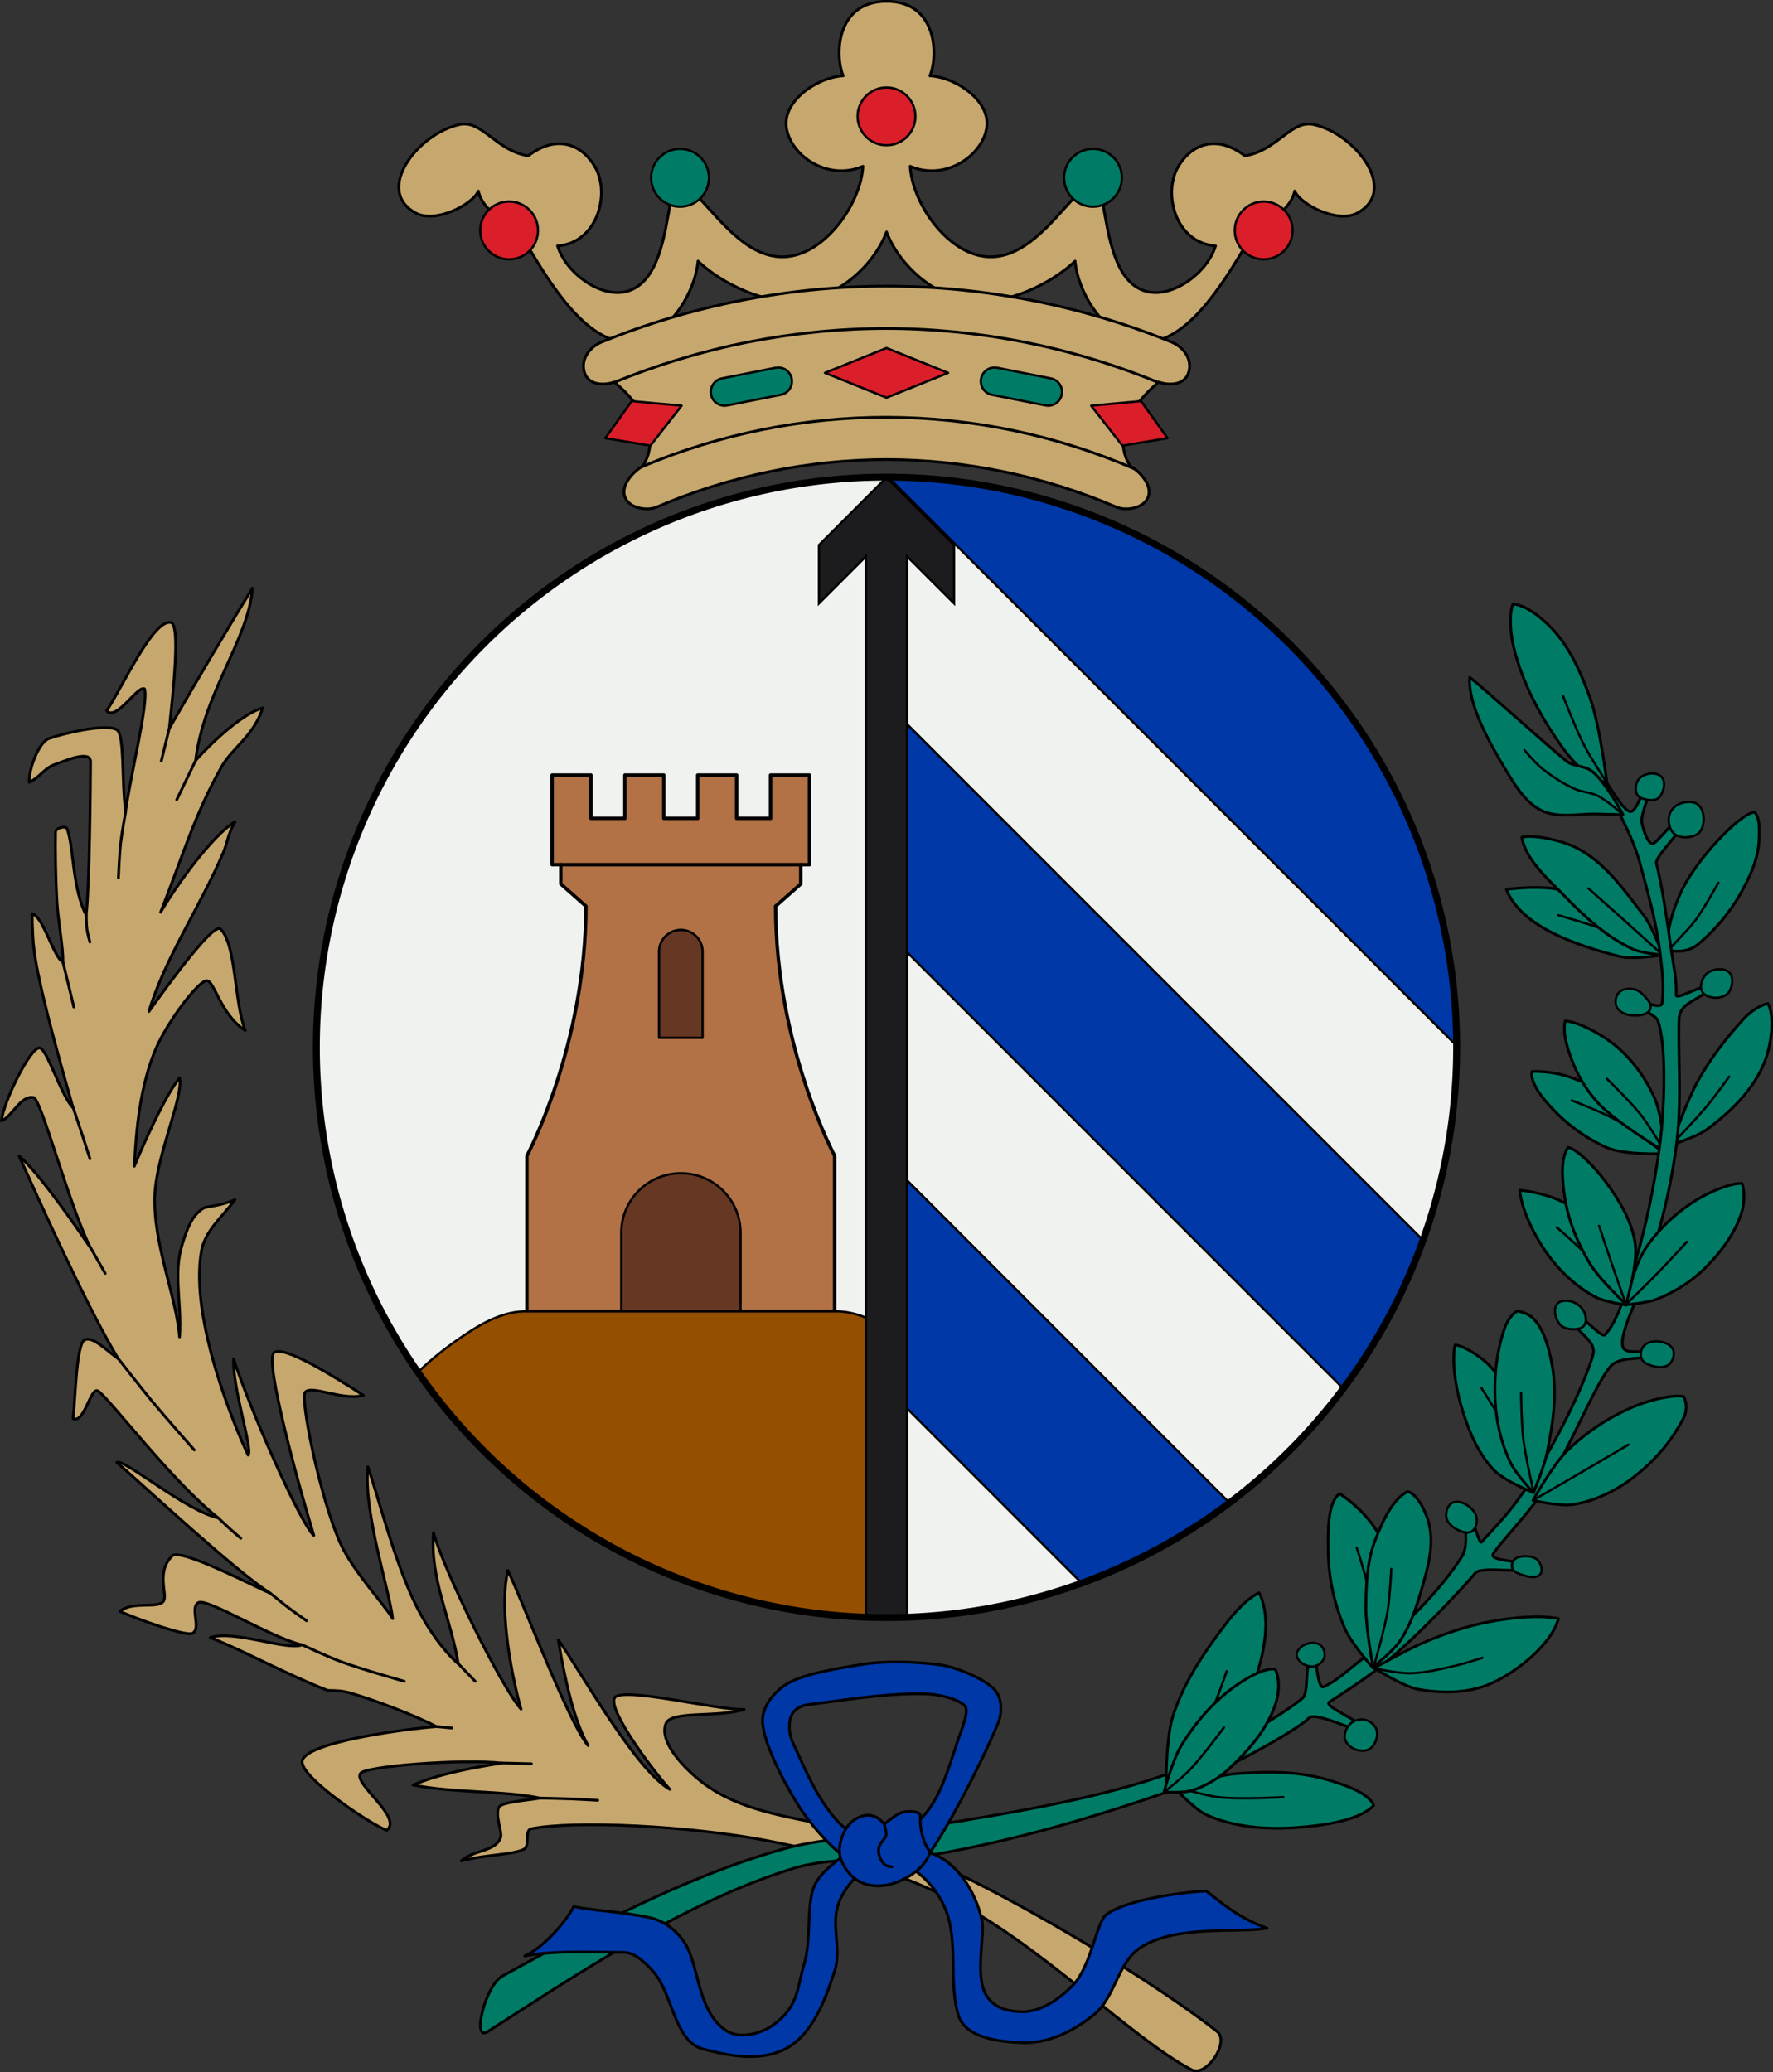 <?xml version="1.0" encoding="UTF-8"?>
<!-- Created with Inkscape (http://www.inkscape.org/) -->
<svg width="772.8" height="903.02" version="1.0" xmlns="http://www.w3.org/2000/svg" xmlns:cc="http://creativecommons.org/ns#" xmlns:dc="http://purl.org/dc/elements/1.1/" xmlns:rdf="http://www.w3.org/1999/02/22-rdf-syntax-ns#" xmlns:xlink="http://www.w3.org/1999/xlink">
 <rect width="100%" height="100%" fill="#333333" stroke="none"/>
 <g transform="translate(-1104.3 -217.52)">
  <g transform="translate(-1117.5)">
   <path d="m2741.2 1119.5c6.429 3.355 16.78-12.14 11.112-16.663-23.571-18.812-91.603-62.144-144.91-83.009-26.688-10.446-58.888-8.572-81.017-26.784-7.266-5.98-17.239-16.589-14.392-24.286 2.218-5.996 22.464-2.57 34.181-6.296-11.935 0.463-53.915-10.386-56.565-4.915-2.658 5.488 16.699 31.501 24.17 39.752-15.012-8.457-39.302-52.142-48.657-65.194 3.188 19.442 7.372 36.222 13.039 46.113-8.39-9.557-28.305-62.269-34.982-76.325-4.276 18.281 2.503 49.229 5.724 60.424-8.459-9.332-33.911-60.94-38.162-76.961-1.556 20.484 7.689 37.671 10.813 57.244-6.401-5.548-14.642-16.549-20.748-30.457-8.566-19.51-14.467-43.51-18.686-55.408-1.969 19.88 9.586 54.284 10.813 66.148-3.529-6.11-17.464-20.815-22.897-33.074-9.086-20.499-17.389-62.781-15.265-65.512 2.746-3.532 16.075 3.787 25.442 1.272-12.278-7.863-35.39-22.442-39.116-18.445-3.773 4.047 10.394 56.291 17.491 79.505-5.986-5.175-28.639-56.992-34.982-76.961-0.529 12.931 8.498 39.34 6.36 41.979-5.108-10.542-25.754-59.081-20.353-89.045 1.575-8.738 9.032-14.757 14.629-22.261-7.292 3.084-12.23 2.675-13.993 3.816-5.091 3.294-7.051 9.491-8.905 15.265-4.212 13.123-0.272 25.096-1.272 40.706-1.387-17.43-11.649-40.834-10.813-61.696 0.711-17.727 12.611-42.911 10.813-51.201-5.22 6.453-12.979 22.409-19.717 38.48 0.779-16.198 2.582-35.5 9.541-51.519 4.832-11.123 17.459-28.113 21.625-29.258 3.665-1.007 6.035 14.524 17.173 21.625-4.846-12.182-3.875-37.556-10.813-44.205-3.006-2.881-22.38 23.628-31.166 35.936 6.817-22.981 22.484-45.836 32.438-69.328 1.859-4.387 1.881-7.774 5.088-13.357-9.948 6.081-25.176 27.234-32.438 39.434 8.906-22.322 14.765-42.632 26.714-63.604 4.576-8.032 13.932-13.263 17.809-25.442-8.548 2.485-21.036 13.803-29.258 22.897 3.485-29.413 23.023-52.68 24.806-75.053-8.819 14.038-25.556 42.356-36.254 61.06 1.435-14.114 5.013-45.274 0.636-46.113-7.758-1.486-21.027 28.15-27.986 38.48 4.284 4.706 13.513-11.229 16.537-9.541 1.829 6.049-6.153 37.63-8.268 53.427-1.761-13-0.349-33.526-3.816-35.618-4.714-2.845-23.156 1.555-29.576 3.816-4.366 1.538-8.888 13.294-8.587 19.081 4.217-1.875 6.664-6.131 10.813-7.633 5-1.81 15.933-6.589 15.901-1.272-0.073 12.159-0.408 52.924-1.908 66.784-6.074-11.517-5.329-29.192-8.268-37.526-0.582-1.649-5.057-0.476-5.088 1.272-0.138 7.77 0.035 20.369 0.636 30.53 0.515 8.719 2.85 20.687 2.544 26.078-4.024-1.749-8.338-19.437-13.357-20.989-0.015 4.847 0.228 12.793 1.272 19.081 3.345 20.141 13.067 53.001 16.537 65.512-5.384-5.473-11.317-25.895-14.629-26.078-4.148-0.229-16.052 24.325-16.537 31.802 5.007-2.28 8.33-11.269 13.993-10.177 3.294 0.635 15.591 47.404 24.806 65.512-5.215-7.618-22.218-32.493-31.166-40.07 8.105 18.007 29.284 65.275 43.251 88.409-5.667-4.109-11.066-9.827-14.629-8.268-3.704 1.62-4.118 26.57-5.088 34.346 4.894 2.295 7.601-13.82 10.813-12.085 4.376 2.364 32.236 39.516 52.473 55.335-14.267-3.107-41.102-26.003-44.205-24.169 12.092 10.394 51.408 47.181 66.784 56.925-6.052-2.412-38.926-19.762-42.615-16.219-7.252 6.966-1.918 16.913-3.816 19.717-2.41 3.56-13.096-0.248-19.081 4.452 7.853 3.493 29.182 11.172 31.802 9.541 3.848-2.396-1.451-11.216 2.544-13.357 3.795-2.034 32.384 15.665 45.159 18.445-7.234 2.541-29.428-6.619-40.07-3.18 13.189 4.978 33.536 16.19 50.883 22.897 1.093 0.422 4.993-0.21 9.722 1.123 10.881 3.066 29.739 10.341 37.981 14.778-12.553 0.877-58.125 6.812-58.516 15.265-0.335 7.254 30.578 27.835 36.89 29.894 7.142-5.651-14.797-20.232-11.449-24.805 2.263-3.091 43.534-6.374 61.696-4.452-13.506 2.025-27.632 4.841-38.798 9.541 17.816 3.553 40.66 2.473 55.335 5.724-6.033 0.974-16.497 1.753-17.809 3.816-2.057 3.234 1.478 11.023 0.636 13.357-2.258 6.259-11.563 5.22-17.173 10.177 10.258-2.768 22.518-2.571 27.35-5.088 2.795-1.456 0.09-8.285 3.18-8.905 18.558-3.723 68.836-1.341 102.4 5.088 27.722 5.31 54.899 12.717 80.141 25.35 39.043 19.539 78.975 60.852 105.3 74.591z" style="fill:#c6a76e;stroke-linecap:round;stroke-linejoin:round;stroke-width:1.2;stroke:#000"/>
   <path d="m2295.6 534.87-3.498 14.311" style="fill:none;stroke-linecap:round;stroke-linejoin:round;stroke-width:1.2;stroke:#000"/>
   <path d="m2307.1 548.86-8.268 17.173" style="fill:none;stroke-linecap:round;stroke-linejoin:round;stroke-width:1.2;stroke:#000"/>
   <path d="m2276.6 571.12s-1.704 9.299-2.226 13.993c-0.552 4.962-0.954 14.947-0.954 14.947" style="fill:none;stroke-linecap:round;stroke-linejoin:round;stroke-width:1.2;stroke:#000"/>
   <path d="m2259.4 616.28s0.021 4.258 0.318 6.36c0.259 1.833 1.272 5.406 1.272 5.406" style="fill:none;stroke-linecap:round;stroke-linejoin:round;stroke-width:1.2;stroke:#000"/>
   <path d="m2249.2 636.64s1.914 7.843 2.862 11.767c0.64 2.649 1.908 7.95 1.908 7.95" style="fill:none;stroke-linecap:round;stroke-linejoin:round;stroke-width:1.2;stroke:#000"/>
   <path d="m2253.7 700.24s2.776 8.262 4.134 12.403c1.076 3.281 3.18 9.859 3.18 9.859" style="fill:none;stroke-linecap:round;stroke-linejoin:round;stroke-width:1.2;stroke:#000"/>
   <path d="m2261.3 761.3s2.544 4.452 3.816 6.678c0.848 1.484 2.544 4.452 2.544 4.452" style="fill:none;stroke-linecap:round;stroke-linejoin:round;stroke-width:1.2;stroke:#000"/>
   <path d="m2273.4 809.64s9.622 12.403 14.629 18.445c5.994 7.233 18.445 21.307 18.445 21.307" style="fill:none;stroke-linecap:round;stroke-linejoin:round;stroke-width:1.2;stroke:#000"/>
   <path d="m2316.9 878.97s3.361 3.214 5.088 4.77c1.563 1.409 4.77 4.134 4.77 4.134" style="fill:none;stroke-linecap:round;stroke-linejoin:round;stroke-width:1.2;stroke:#000"/>
   <path d="m2339.5 911.72s5.247 4.308 7.95 6.36c2.601 1.975 7.95 5.724 7.95 5.724" style="fill:none;stroke-linecap:round;stroke-linejoin:round;stroke-width:1.2;stroke:#000"/>
   <path d="m2353.5 934.3s11.113 5.185 16.855 7.314c9.054 3.358 27.668 8.586 27.668 8.586" style="fill:none;stroke-linecap:round;stroke-linejoin:round;stroke-width:1.2;stroke:#000"/>
   <path d="m2412 969.92 6.678 0.636" style="fill:none;stroke-linecap:round;stroke-linejoin:round;stroke-width:1.2;stroke:#000"/>
   <path d="m2421.6 942.57 7.314 7.633" style="fill:none;stroke-linecap:round;stroke-linejoin:round;stroke-width:1.2;stroke:#000"/>
   <path d="m2440.7 985.82 12.721 0.318" style="fill:none;stroke-linecap:round;stroke-linejoin:round;stroke-width:1.2;stroke:#000"/>
   <path d="m2457.2 1001.1s8.694 0.151 13.039 0.318c4.031 0.155 12.085 0.636 12.085 0.636" style="fill:none;stroke-linecap:round;stroke-linejoin:round;stroke-width:1.2;stroke:#000"/>
   <path d="m2947.4 720.24s-17.645 0.801-25.411-2.699c-10.81-4.87-20.773-12.654-28.334-22.487-2.241-2.914-4.871-7.558-4.048-10.569 3.731-0.251 10.894 0.473 15.966 2.249 12.655 4.431 25.29 10.843 34.63 20.464 3.459 3.562 7.196 13.043 7.196 13.043z" style="fill:#007c66;stroke-linecap:round;stroke-linejoin:round;stroke-width:1.2;stroke:#000"/>
   <path d="m2906.9 697.08s13.373 5.055 20.239 8.995c6.673 3.83 20.239 14.167 20.239 14.167" style="fill:none;stroke-linecap:round;stroke-linejoin:round;stroke:#000"/>
   <path d="m2947.4 719.34s-21.095-12.451-29.234-21.363c-5.011-5.487-8.909-12.139-11.468-19.114-1.91-5.206-3.783-11.093-2.699-16.416 5.532 0.247 15.92 5.696 22.262 11.019 7.269 6.101 13.091 14.23 16.866 22.937 3.094 7.136 4.273 22.937 4.273 22.937z" style="fill:#007c66;stroke-linecap:round;stroke-linejoin:round;stroke-width:1.2;stroke:#000"/>
   <path d="m2922.2 687.64s10.389 10.068 14.842 15.741c3.915 4.988 10.344 15.966 10.344 15.966" style="fill:none;stroke-linecap:round;stroke-linejoin:round;stroke:#000"/>
   <path d="m2950.3 716.42s10.977-3.4 15.516-6.746c10.268-7.569 20.162-17.189 24.961-29.009 3.249-8.002 4.731-20.424 1.574-25.86-4.061 0.983-8.214 4.13-10.569 6.746-7.815 8.685-14.148 16.712-20.014 27.21-4.869 8.713-11.468 27.659-11.468 27.659z" style="fill:#007c66;stroke-linecap:round;stroke-linejoin:round;stroke-width:1.2;stroke:#000"/>
   <path d="m2950.3 716.42s10.461-10.86 15.291-16.641c3.499-4.188 9.895-13.043 9.895-13.043" style="fill:none;stroke-linecap:round;stroke-linejoin:round;stroke:#000"/>
   <path d="m2949.2 631.64c5.218 1.02 9.369 0.119 12.818-2.699 6.713-5.483 13.667-13.506 18.44-22.038 4.262-7.618 7.956-15.558 8.095-24.286 0.063-3.958 0.407-8.494-2.024-11.244-3.52 0.72-8.059 4.621-11.244 7.646-6.562 6.233-12.445 13.285-17.315 20.913-3.843 6.019-7.097 14.37-8.545 21.363-0.837 4.04-0.225 10.344-0.225 10.344" style="fill:#007c66;stroke-linecap:round;stroke-linejoin:round;stroke-width:1.2;stroke:#000"/>
   <path d="m2970.8 602.19s-6.14 11.101-9.895 16.191c-3.499 4.744-8.586 9.172-11.693 13.268" style="fill:none;stroke-linecap:round;stroke-linejoin:round;stroke:#000"/>
   <path d="m2946.5 633.67s-12.631 2.208-18.665 0.675c-18.565-4.716-42.917-12.805-49.472-29.234 5.055-0.684 16.099-1.581 23.837 0.225 13.451 3.139 26.885 8.95 37.329 17.99 3.144 2.721 6.971 10.344 6.971 10.344z" style="fill:#007c66;stroke-linecap:round;stroke-linejoin:round;stroke-width:1.2;stroke:#000"/>
   <path d="m2946.5 633.67s-16.312-7.638-24.736-10.794c-6.771-2.536-20.688-6.521-20.688-6.521" style="fill:none;stroke-linecap:round;stroke-linejoin:round;stroke:#000"/>
   <path d="m2946.5 633.67s-4.358-12.215-8.32-17.315c-8.897-11.45-16.71-22.89-29.009-29.234-7.264-3.747-19.442-5.992-24.062-4.722 1.738 9.812 11.302 18.051 18.664 25.636 8.783 9.047 18.42 17.965 29.908 23.162 3.965 1.793 12.818 2.474 12.818 2.474z" style="fill:#007c66;stroke-linecap:round;stroke-linejoin:round;stroke-width:1.2;stroke:#000"/>
   <path d="m2946.5 633.67s-12.124-10.965-18.215-16.416c-4.708-4.214-14.167-12.593-14.167-12.593" style="fill:none;stroke-linecap:round;stroke-linejoin:round;stroke:#000"/>
   <path d="m2434.3 1102.9c33.219-21.175 85.255-56.677 133.57-71.236 19.169-5.777 40.066-2.278 59.788-5.724 36.218-6.329 69.337-15.95 104.31-27.986 21.112-7.265 55.132-26.329 60.424-31.802 2.688-2.78 20.404 5.789 26.078 6.996-1.359-5.224-20.67-11.96-17.173-13.993 1.683-0.979 15.059-9.685 21.998-15.156 16.132-12.72 38.066-36.711 41.49-40.925 2.896-3.564 23.747 1.127 26.193-3.071-2.684-2.068-19.891-1.976-18.445-5.088 1.539-3.313 14.254-16.456 20.353-25.442 11.785-17.363 22.882-46.349 30.491-56.049 4.983-6.352 17.391-1.636 20.315-7.587-5.497 0.381-13.324 1.968-14.475-1.131-1.268-3.414 1.734-11.068 4.188-17.186 8.83-22.008 15.989-46.606 19.152-71.48 2.404-18.9 0.595-38.402 1.086-54.397 0.24-7.815 9.439-7.935 14.436-14.365-4.489-0.993-15.761 6.379-15.67 3.842 0.25-6.911-1.211-12.769-2.358-20.983-1.765-12.642-3.836-26.601-6.283-36.402-0.781-3.129 14.127-17.066 15.265-22.563-7.611 2.12-14.955 14.476-17.173 13.993-2.13-0.463-4.273-7.402-4.452-9.541-0.324-3.867 3.556-11.739 3.816-15.901-4.357 2.402-5.875 11.759-8.905 11.449-3.11-0.318-9.951-12.544-12.721-16.537 3.508 9.879 13.392 25.282 17.096 39.287 3.457 13.075 6.954 24.849 8.609 38.271 0.886 7.182 1.854 14.27 1.009 22.3-0.366 3.474-8.675-1.208-13.768-1.49 3.86 4.832 10.852 6.379 11.93 9.495 3.742 10.817 3.05 37.525 0.566 55.599-3.18 23.128-8.51 46.134-16.537 68.056-1.793 4.897-4.506 10.546-7.221 13.093-1.507 1.414-9.657-8.474-16.312-11.821 0.828 10.688 13.541 12.952 11.07 20.989-4.511 14.667-17.636 41.404-30.825 60.199-5.522 7.869-10.189 12.873-17.732 20.951-1.024 1.097-3.003-9.833-6.399-12.457-1.733 3.528 1.357 13.244-2.024 18.631-9.127 14.544-25.882 31.608-42.242 43.81-6.613 4.932-12.446 10.746-18.214 13.061-2.346 0.942-3.222-11.255-3.668-15.079-5.336 4.181-2.144 17.148-5.406 20.035-6.051 5.355-39.116 26.338-61.696 34.028-34.227 11.657-76.882 17.661-115.76 24.169-16.651 2.788-33.048 3.037-49.293 7.633-43.003 12.165-85.015 34.868-122.12 55.335-7.295 4.024-13.385 28.648-6.36 24.17z" style="fill:#007c66;stroke-linecap:round;stroke-linejoin:round;stroke-width:1.2;stroke:#000"/>
   <path d="m2922.2 558.56s-3.1-25.254-7.421-37.104c-3.896-10.684-8.625-21.624-16.416-29.908-4.616-4.908-11.659-10.484-17.09-10.794-1.767 4.349-1.174 12.454 0.225 18.44 3.631 15.54 11.519 30.114 20.688 43.176 3.746 5.336 8.222 10.433 13.717 13.942 1.878 1.199 6.296 2.249 6.296 2.249z" style="fill:#007c66;stroke-linecap:round;stroke-linejoin:round;stroke-width:1.2;stroke:#000"/>
   <path d="m2922.2 558.56s-6.996-10.569-9.895-16.191c-3.586-6.955-9.22-21.588-9.22-21.588" style="fill:none;stroke-linecap:round;stroke-linejoin:round;stroke:#000"/>
   <path d="m2929.2 572.5s-7.406-14.112-13.492-18.889c-3.175-2.493-8.113-1.949-11.244-4.497-9.091-7.4-34.532-30.464-42.051-36.43-0.907 11.385 8.106 27.786 15.516 40.028 4.126 6.817 8.592 14.471 15.741 17.99 7.48 3.682 16.632 1.223 24.961 1.574 3.521 0.148 10.569 0.225 10.569 0.225z" style="fill:#007c66;stroke-linecap:round;stroke-linejoin:round;stroke-width:1.2;stroke:#000"/>
   <path d="m2929.2 572.5s-6.783-6.061-10.794-8.095c-3.214-1.631-7.07-1.642-10.344-3.148-5.327-2.45-10.325-5.704-14.842-9.445-2.614-2.165-6.971-7.421-6.971-7.421" style="fill:none;stroke-linecap:round;stroke-linejoin:round;stroke:#000"/>
   <path d="m2939.5 565.98c1.794 0.326 4.134 0.416 5.397-0.899 2.093-2.18 3.152-6.754 1.125-8.995-2.062-2.28-6.849-1.732-9.22 0.225-1.894 1.563-2.565 4.949-1.574 7.196 0.664 1.506 2.654 2.179 4.273 2.474z" style="fill:#007c66;stroke:#000"/>
   <path d="m2951 580.37c1.36 1.55 3.787 2.128 5.847 2.024 2.311-0.117 5.132-0.924 6.296-2.923 1.855-3.184 1.707-8.414-0.899-11.019-1.968-1.967-5.732-1.696-8.32-0.675-2.073 0.818-3.909 2.798-4.497 4.947-0.688 2.51-0.142 5.69 1.574 7.646z" style="fill:#007c66;stroke:#000"/>
   <path d="m2927.4 650.08c1.393-1.559 3.997-1.834 6.072-1.574 1.698 0.213 3.312 1.24 4.497 2.474 1.626 1.692 4.055 4.132 3.148 6.296-1.127 2.689-5.42 2.998-8.32 2.699-2.405-0.248-5.234-1.427-6.296-3.598-0.931-1.905-0.514-4.716 0.899-6.296z" style="fill:#007c66;stroke:#000"/>
   <path d="m2963.6 649.41c0.935 2.117 3.982 2.938 6.296 2.923 2.079-0.013 4.515-0.939 5.622-2.699 1.477-2.347 1.984-6.383 0-8.32-2.253-2.2-6.928-1.669-9.445 0.225-2.197 1.653-3.584 5.355-2.474 7.871z" style="fill:#007c66;stroke:#000"/>
   <g transform="translate(0 -1.574)">
    <path d="m2930.3 787.71s9.397-0.763 13.717-2.474c7.81-3.092 15.206-7.771 21.138-13.717 6.931-6.948 13.192-15.323 15.966-24.736 1.123-3.811 0.998-9.404 0-11.918-4.533-0.392-13.645 3.381-19.564 6.971-8.481 5.143-16.08 12.144-21.813 20.239-3.59 5.068-5.461 11.197-7.421 17.09-0.924 2.778-2.024 8.545-2.024 8.545z" style="fill:#007c66;stroke-linecap:round;stroke-linejoin:round;stroke-width:1.2;stroke:#000"/>
    <path d="m2930.3 787.71s8.63-8.31 12.818-12.593c4.746-4.853 13.942-14.842 13.942-14.842" style="fill:none;stroke-linecap:round;stroke-linejoin:round;stroke:#000"/>
   </g>
   <path d="m2930.3 786.13s-9.082-1.256-13.043-3.373c-8.24-4.404-15.435-11.095-20.913-18.665-5.944-8.213-11.44-19.841-12.143-27.884 4.264 0.293 14.43 2.3 20.464 6.072 9.312 5.821 17.423 14.428 22.262 24.286 2.916 5.94 3.373 19.564 3.373 19.564z" style="fill:#007c66;stroke-linecap:round;stroke-linejoin:round;stroke-width:1.2;stroke:#000"/>
   <path d="m2930.3 786.13s-7.587-11.647-12.143-16.866c-5.37-6.151-17.765-16.866-17.765-16.866" style="fill:none;stroke-linecap:round;stroke-linejoin:round;stroke:#000"/>
   <path d="m2930.5 785.91s5.333-17.531 4.048-26.31c-1.443-9.853-6.904-18.973-12.818-26.985-4.411-5.976-12.433-14.427-16.416-15.067-3.421 4.625-2.573 14.144-1.574 21.138 1.482 10.379 5.615 20.474 11.019 29.458 4.078 6.78 15.741 17.765 15.741 17.765z" style="fill:#007c66;stroke-width:1.2;stroke:#000"/>
   <path d="m2930.5 785.91s-4.392-12.428-6.521-18.665c-1.762-5.16-5.176-15.516-5.176-15.516" style="fill:none;stroke-linecap:round;stroke-linejoin:round;stroke:#000"/>
   <path d="m2937 807.05c0.38-2.971 2.637-4.696 5.622-4.947 2.982-0.251 6.985 0.695 8.32 3.373 1.038 2.083 0.064 5.351-1.799 6.746-2.46 1.843-6.408 1.017-9.22-0.225-2.182-0.964-3.226-2.581-2.923-4.947z" style="fill:#007c66;stroke:#000"/>
   <path d="m2912.3 795.13c1.255-1.684 0.759-4.441-0.225-6.296-1.131-2.132-3.482-3.788-5.847-4.273-1.959-0.402-4.707-0.294-5.847 1.349-1.638 2.36-0.565 6.221 1.125 8.545 1.025 1.41 2.987 2.083 4.722 2.249 2.081 0.199 4.822 0.102 6.072-1.574z" style="fill:#007c66;stroke:#000"/>
   <path d="m2890.2 867.99s-12.739-5.072-17.315-9.894c-7.338-7.733-11.435-18.317-14.392-28.559-2.402-8.32-3.935-19.641-2.474-25.86 2.826-0.159 10.847 4.639 14.842 8.77 8.908 9.211 15.012 21.384 18.44 33.731 1.946 7.012 0.899 21.813 0.899 21.813z" style="fill:#007c66;stroke-linecap:round;stroke-linejoin:round;stroke-width:1.2;stroke:#000"/>
   <path d="m2890.2 867.99s-6.751-17.666-11.019-26.085c-3.435-6.776-11.694-19.564-11.694-19.564" style="fill:none;stroke-linecap:round;stroke-linejoin:round;stroke:#000"/>
   <path d="m2890.2 867.99s4.648-11.19 5.847-17.09c2.723-13.403 4.723-26.394 2.024-39.803-1.343-6.671-3.396-14.642-8.32-19.339-1.724-1.644-4.792-2.63-6.521-2.923-2.361 1.208-4.434 4.304-5.397 6.971-3.773 10.45-4.952 21.967-4.272 33.056 0.554 9.037 2.774 18.174 6.746 26.31 2.368 4.85 9.895 12.818 9.895 12.818z" style="fill:#007c66;stroke-linecap:round;stroke-linejoin:round;stroke-width:1.2;stroke:#000"/>
   <path d="m2890.2 867.54s-3.563-15.504-4.497-23.387c-0.768-6.483-0.899-19.564-0.899-19.564" style="fill:none;stroke-linecap:round;stroke-linejoin:round;stroke:#000"/>
   <path d="m2890 871.36s11.739 2.744 17.54 1.799c9.502-1.549 18.706-6.013 26.31-11.918 8.652-6.719 16.1-14.808 21.813-25.86 1.411-2.73 1.465-6.582 0-9.22-3.989-1.06-14.022 1.241-20.464 3.823-11.212 4.494-21.712 11.353-30.358 19.789-6.25 6.098-14.842 21.588-14.842 21.588z" style="fill:#007c66;stroke-linecap:round;stroke-linejoin:round;stroke-width:1.2;stroke:#000"/>
   <path d="m2890 871.36s13.204-7.626 19.789-11.469c7.284-4.251 21.813-12.818 21.813-12.818" style="fill:none;stroke-linecap:round;stroke-linejoin:round;stroke:#000"/>
   <path d="m2863.7 884.63c1.897-1.631 2.266-5.194 1.125-7.421-1.652-3.222-6.254-6.149-9.67-4.947-2.247 0.79-3.354 4.178-2.923 6.521 0.499 2.711 3.3 4.792 5.847 5.847 1.731 0.717 4.201 1.222 5.622 0z" style="fill:#007c66;stroke:#000"/>
   <path d="m2880.8 899.47c0.178-2.038 1.798-3.305 3.823-3.598 2.503-0.362 5.656-0.237 7.421 1.574 1.436 1.474 2.392 4.45 1.124 6.072-1.526 1.952-5.057 1.194-7.421 0.45-2.646-0.833-5.188-1.734-4.947-4.497z" style="fill:#007c66;stroke:#000"/>
   <path d="m2820.3 944.44s-9.325-10.537-12.143-16.866c-4.742-10.651-7.315-22.522-7.421-34.181-0.077-8.482-0.44-20.823 4.947-24.961 5.365 3.443 13.32 10.492 17.315 18.215 6.196 11.976 9.884 26.545 7.421 39.803-1.257 6.764-10.119 17.99-10.119 17.99z" style="fill:#007c66;stroke-linecap:round;stroke-linejoin:round;stroke-width:1.2;stroke:#000"/>
   <path d="m2820.8 943.32s0.333-16.775-0.675-24.511c-1.255-9.64-6.971-26.76-6.971-26.76" style="fill:none;stroke-linecap:round;stroke-linejoin:round;stroke:#000"/>
   <path d="m2820.3 943.99s-3.177-16.876-3.148-25.411c0.033-9.827 0.392-20.024 3.823-29.234 3.041-8.163 7.712-18.536 14.392-21.813 3.909 0.892 7.795 8.185 9.22 13.717 2.575 10-0.706 20.445-3.598 30.358-2.172 7.445-4.8 14.99-9.22 21.363-3.021 4.356-11.468 11.019-11.468 11.019z" style="fill:#007c66;stroke-linecap:round;stroke-linejoin:round;stroke-width:1.2;stroke:#000"/>
   <path d="m2820.8 943.09s4.519-15.613 5.847-23.612c0.998-6.012 1.574-18.215 1.574-18.215" style="fill:none;stroke-linecap:round;stroke-linejoin:round;stroke:#000"/>
   <path d="m2820.8 944.44s12.516 8.017 19.114 9.22c10.429 1.902 22.011 1.813 31.707-2.474 12.61-5.575 26.913-18.09 29.458-28.334-8.714-1.574-18.952-0.551-28.559 1.124-11 1.918-21.725 5.592-31.932 10.119-6.663 2.956-19.789 10.344-19.789 10.344z" style="fill:#007c66;stroke-linecap:round;stroke-linejoin:round;stroke-width:1.2;stroke:#000"/>
   <path d="m2821.2 944.67s10.384 2.133 15.291 2.024c6.764-0.151 13.421-1.854 20.014-3.373 3.883-0.895 11.469-3.373 11.469-3.373" style="fill:none;stroke-linecap:round;stroke-linejoin:round;stroke:#000"/>
   <path d="m2734 996.84s8.399 9.232 13.942 11.693c11.965 5.313 25.844 6.321 38.903 5.397 11.667-0.826 27.481-2.993 33.731-9.67-2.281-5.486-12.988-9.079-20.464-11.244-12.912-3.74-26.863-3.665-40.252-2.474-8.837 0.786-25.86 6.296-25.86 6.296z" style="fill:#007c66;stroke-linecap:round;stroke-linejoin:round;stroke-width:1.2;stroke:#000"/>
   <path d="m2734.4 996.16s12.007 3.742 18.215 4.497c9.45 1.149 28.559 0 28.559 0" style="fill:none;stroke-linecap:round;stroke-linejoin:round;stroke:#000"/>
   <path d="m2730.1 993.92s0.01-18.795 2.699-27.659c3.825-12.612 10.902-24.205 18.664-34.855 5.402-7.411 11.643-16.003 19.114-19.789 1.728 2.834 2.936 8.891 2.923 13.492-0.028 10.366-3.099 20.655-6.746 30.358-3.848 10.236-7.753 21.316-15.741 28.784-5.611 5.245-20.913 9.67-20.913 9.67z" style="fill:#007c66;stroke-linecap:round;stroke-linejoin:round;stroke-width:1.2;stroke:#000"/>
   <path d="m2730.4 993.47s11.398-14.124 15.741-22.038c4.433-8.078 10.344-25.636 10.344-25.636" style="fill:none;stroke-linecap:round;stroke-linejoin:round;stroke:#000"/>
   <path d="m2729.2 998.41s3.54-13.821 7.646-20.464c5.943-9.616 13.542-18.574 22.712-25.186 5.309-3.828 12.875-8.394 17.99-7.871 1.868 3.31 1.939 9.317 0.675 13.717-3.33 11.592-11.883 21.442-20.688 29.683-4.346 4.067-9.703 7.172-15.291 9.22-4.42 1.62-13.043 0.899-13.043 0.899z" style="fill:#007c66;stroke-linecap:round;stroke-linejoin:round;stroke-width:1.2;stroke:#000"/>
   <path d="m2730.1 997.74s6.751-5.231 10.344-8.995c5.448-5.707 14.842-18.44 14.842-18.44" style="fill:none;stroke-linecap:round;stroke-linejoin:round;stroke:#000"/>
   <path d="m2793.8 943.77c2.143-0.052 4.513-1.783 5.172-3.823 0.605-1.872-0.176-4.509-1.799-5.622-2.105-1.444-5.487-0.914-7.646 0.45-1.447 0.914-2.88 2.836-2.474 4.497 0.642 2.625 4.044 4.563 6.746 4.497z" style="fill:#007c66;stroke:#000"/>
   <path d="m2810.9 968.28c1.734-1.363 4.427-1.817 6.521-1.124 2.064 0.683 4.07 2.591 4.497 4.722 0.536 2.675-0.702 6.062-2.923 7.646-1.832 1.306-4.675 1.103-6.746 0.225-1.954-0.829-3.928-2.628-4.273-4.722-0.398-2.418 0.997-5.231 2.923-6.746z" style="fill:#007c66;stroke:#000"/>
  </g>
  <g transform="translate(-1095.6)">
   <path transform="translate(993.66 287)" d="m1599.1 654.78c-6.026-0.089-12.047 0.223-17.301 1.086-11.605 1.907-26.848 4.343-33.73 9.219-4.785 3.39-9.27 8.98-9.445 14.842-0.255 8.535 8.252 25.585 15.291 36.879 5.282 8.474 13.116 17.226 19.789 22.488-4.095 3.326-11.054 8.232-13.043 14.393-2.846 8.815-0.753 22.602-4.047 33.281-2.885 9.354-2.096 18.001-13.492 26.084-5.794 4.11-15.171 6.206-20.914 2.025-12.17-8.859-11.17-27.526-17.314-37.555-3.28-5.352-8.942-9.869-15.066-11.244-12.324-2.768-25.454-3.104-33.508-4.947-3.354 6.632-13.349 18.053-21.361 21.588 13.255-2.621 32.822-1.58 43.176-1.574 4.918 0 9.553 4.642 12.816 8.32 8.566 9.654 9.124 30.379 21.588 33.732 11.504 3.095 24.425 5.406 35.08 0.449 12.479-5.806 18.267-21.531 22.488-34.631 2.9-9-1.488-19.314 1.35-28.334 1.435-4.563 4.286-8.737 7.644-12.143 3.577-3.627 7.747-7.845 12.818-8.32 4.92-0.461 9.781 2.633 13.717 5.621 5.446 4.134 9.977 9.875 12.594 16.191 6.013 14.516 1.296 32.682 5.846 46.773 3.097 9.591 17.811 11.377 27.885 11.693 11.42 0.359 22.095-5.024 31.033-12.143 9.273-7.385 10.336-22.717 20.238-29.234 15.586-10.257 42.891-6.215 55.318-8.545-11.911-4.089-20.125-11.193-26.535-16.191-14.535 0.804-36.105 4.477-43.625 10.344-4.202 3.278-6.585 22.461-14.393 30.584-5.854 6.091-14.039 11.848-22.486 11.693-6.377-0.117-12.348-1.886-15.516-7.422-4.99-8.719-0.335-25.803-1.799-32.605-2.67-12.406-11.16-25.822-22.713-29.234 6.94-9.479 20.996-35.728 29.684-56.219 2.139-4.975 1.956-11.845-2.025-15.516-5.508-5.077-17.413-9.382-22.711-10.119-5.273-0.734-11.304-1.222-17.33-1.31zm7.139 13.867c1.076-9.8e-4 2.15 9e-3 3.221 0.035 6.114 0.148 13.506 1.926 17.09 4.947 2.399 2.022-0.724 9.32-2.475 14.393-4.409 12.771-7.823 27.28-17.764 36.43-5.326 4.902-13.021 8.43-20.238 7.871-5.961-0.461-11.58-4.498-15.518-8.996-8.253-9.427-12.96-20.815-18.889-33.73-1.598-3.48-2.001-9.102 0-12.367 1.316-2.149 4.02-3.523 6.521-3.824 15.318-1.841 31.914-4.743 48.051-4.758z" style="fill:#0038a8;stroke-linecap:round;stroke-linejoin:round;stroke-width:1.2;stroke:#000"/>
   <path d="m2576.1 1008.8c-3.996 1.107-6.863 3.856-8.545 7.646-1.441 3.246-2.344 7.16-1.349 10.569 1.312 4.496 4.754 8.807 8.995 10.794 4.684 2.194 10.691 1.863 15.516 0 6.138-2.37 12.782-6.948 14.617-13.268-2.81-3.307-4.649-9.891-4.273-15.516 0.147-2.2-4.098-2.192-6.296-2.024-2.507 0.192-4.753 1.84-6.746 3.373-1.347 1.036-2.698 2.024-2.698 2.024s-0.678-0.812-2.024-2.024c-1.762-1.586-4.912-2.207-7.196-1.574z" style="fill:#0038a8;stroke-width:1.2;stroke:#000"/>
   <path d="m2585.3 1012.4s1.003 3.394 0.892 4.513c-0.207 2.078-3.295 3.709-3.365 6.843-0.052 2.332 1.061 4.866 2.811 6.409 0.791 0.698 3.036 0.899 3.036 0.899" style="fill:none;stroke-linecap:round;stroke-linejoin:round;stroke-width:1.2;stroke:#000"/>
  </g>
 </g>
 <g transform="translate(-1105.3 -228.07)">
  <g transform="translate(-1116.7)">
   <path transform="translate(994.62 297.55)" d="m1613.8-68.883c-22.199 0-22.58 23.83-18.889 32.439-11.962 0.745-26.225 11.241-24.805 22.26 1.6 12.414 17.947 23.826 33.393 17.174-0.773 15.175-14.755 36.182-31.166 39.117-17.34 3.102-30.341-14.921-40.072-25.125-7.204-7.553-11.562-4.199-12.721 2.15-2.521 13.818-5.067 34.224-18.522 38.256-11.69 3.503-27.096-8.036-30.623-19.719 17.421-1.295 22.763-22.377 16.707-33.725-5.169-9.687-16.206-15.651-29.514-5.5-14.365-2.412-19.99-15.789-29.955-13.637-17.925 3.872-37.342 28.533-19.082 38.535 8.468 4.639 24.594-3.447 27.35-9.541 2.151 10.092 16.291 15.283 23.029 26.506 10.721 17.854 28.618 45.506 48.859 38.053 12.719-4.684 22.61-20.934 23.836-34.029 10.187 9.782 30.33 19.599 46.004 17.268 15.998-2.38 30.718-15.645 36.17-29.988 5.452 14.344 20.172 27.609 36.17 29.988 15.674 2.331 35.817-7.486 46.004-17.268 1.226 13.096 11.116 29.346 23.836 34.029 20.241 7.453 38.138-20.198 48.859-38.053 6.739-11.223 20.878-16.414 23.029-26.506 2.756 6.093 18.882 14.18 27.35 9.541 18.26-10.003-1.157-34.663-19.082-38.535-9.966-2.153-15.59 11.225-29.955 13.637-13.308-10.151-24.344-4.187-29.514 5.5-6.056 11.348-0.714 32.43 16.707 33.725-3.527 11.683-18.933 23.222-30.623 19.719-13.455-4.032-16.001-24.438-18.522-38.256-1.158-6.35-5.517-9.704-12.721-2.15-9.731 10.204-22.733 28.227-40.072 25.125-16.411-2.935-30.394-23.942-31.166-39.117 15.446 6.652 31.792-4.76 33.393-17.174 1.42-11.019-12.843-21.515-24.805-22.26 3.692-8.61 3.311-32.439-18.889-32.439z" style="fill:#c6a76e;stroke-linecap:round;stroke-linejoin:round;stroke-width:1.2;stroke:#000"/>
   <g transform="translate(.954 10.544)">
    <path transform="translate(993.66 287)" d="m1613.8 55.227c-42.686 0.073-84.958 8.383-124.49 24.477-5.698 2.548-8.894 8.091-7.127 13.303 2.017 5.951 9.477 5.299 12.963 4.004 12.127 10.029 20.412 23.927 12.389 36.732-3.477 1.69-10.117 8.178-7.617 13.699 2.266 5.006 10.078 5.644 13.615 4.086 31.687-13.592 65.792-20.647 100.27-20.742 34.479 0.095 68.584 7.15 100.27 20.742 3.538 1.558 11.349 0.92 13.615-4.086 2.5-5.521-4.141-12.009-7.617-13.699-8.023-12.805 0.261-26.703 12.389-36.732 3.486 1.295 10.946 1.947 12.963-4.004 1.767-5.212-1.429-10.755-7.127-13.303-39.537-16.093-81.808-24.404-124.49-24.477z" style="fill:#c6a76e;stroke-width:1.2;stroke:#000"/>
    <path transform="translate(993.66 287)" d="m1732.2 97.174c-37.591-15.446-77.828-23.43-118.47-23.508-40.655 0.056-80.911 8.025-118.52 23.463" style="fill:none;stroke-linecap:round;stroke-linejoin:round;stroke-width:1.2;stroke:#000"/>
    <path transform="translate(993.66 287)" d="m1721.8 134.81c-34.108-14.715-70.847-22.356-107.99-22.461-36.572 8e-3 -72.775 7.322-106.48 21.512" style="fill:none;stroke-linecap:round;stroke-linejoin:round;stroke-width:1.2;stroke:#000"/>
    <path transform="translate(993.66 287)" d="m1613.8 82.178-26.838 10.828 26.838 10.828 26.838-10.828z" style="fill:#da1e2a;stroke-linecap:round;stroke-linejoin:round;stroke:#000"/>
    <path d="m2496.4 392.32-11.542 16.157 19.67 3.27 13.609-17.429z" style="fill:#da1e2a;stroke-linecap:round;stroke-linejoin:round;stroke:#000"/>
    <path d="m2535.7 382.43c-3.25 0.645-5.362 3.803-4.718 7.053 0.645 3.25 3.803 5.362 7.053 4.718l23.37-4.637c3.25-0.645 5.362-3.803 4.718-7.053-0.645-3.25-3.803-5.362-7.053-4.718z" style="fill-rule:evenodd;fill:#007c66;stroke:#000"/>
    <g transform="matrix(-1 0 0 1 5214.8 0)">
     <path d="m2496.4 392.32-11.542 16.157 19.67 3.27 13.609-17.429z" style="fill:#da1e2a;stroke-linecap:round;stroke-linejoin:round;stroke:#000"/>
     <path d="m2535.7 382.43c-3.25 0.645-5.362 3.803-4.718 7.053 0.645 3.25 3.803 5.362 7.053 4.718l23.37-4.637c3.25-0.645 5.362-3.803 4.718-7.053-0.645-3.25-3.803-5.362-7.053-4.718z" style="fill-rule:evenodd;fill:#007c66;stroke:#000"/>
    </g>
   </g>
   <circle cx="2518.4" cy="305.55" r="12.593" style="fill-rule:evenodd;fill:#007c66;stroke:#000"/>
   <circle cx="2443.9" cy="328.49" r="12.593" style="fill-rule:evenodd;fill:#da1e2a;stroke:#000"/>
   <circle cx="2608.4" cy="278.79" r="12.593" style="fill-rule:evenodd;fill:#da1e2a;stroke:#000"/>
   <circle transform="scale(-1,1)" cx="-2698.4" cy="305.55" r="12.593" style="fill-rule:evenodd;fill:#007c66;stroke:#000"/>
   <circle transform="scale(-1,1)" cx="-2772.8" cy="328.49" r="12.593" style="fill-rule:evenodd;fill:#da1e2a;stroke:#000"/>
  </g>
 </g>
 <g transform="translate(-1105.3 -219.07)">
  <circle transform="scale(1,-1)" cx="1491.7" cy="-675.49" r="248.5" style="fill:#c1bfce;stroke:#000"/>
  <path transform="translate(994.62 288.55)" d="m497.08 138.44a248.5 248.5 0 0 0-248.5 248.5 248.5 248.5 0 0 0 248.5 248.5z" style="fill:#f0f2f0;stroke:#000"/>
  <path transform="translate(994.62 288.55)" d="m497.08 138.44v497a248.5 248.5 0 0 0 2e-3 0 248.5 248.5 0 0 0 248.5-248.5 248.5 248.5 0 0 0-248.5-248.5 248.5 248.5 0 0 0-2e-3 0z" style="fill-rule:evenodd;fill:#f0f2f0;stroke:#000"/>
 </g>
 <g transform="translate(-1105.3 -219.07)">
  <g transform="translate(-25.911 -53.362)">
   <path transform="translate(-96.143 341.91)" d="m1468 268.29v39.043h3.795v8.412l10.951 9.68c0 60.896-25.723 108.75-25.723 108.75v67.842h134.13v-67.842s-25.723-47.852-25.723-108.75l10.951-9.68v-8.412h3.795v-39.043h-16.971v18.869h-14.766v-18.869h-16.971v18.869h-14.768v-18.869h-16.969v18.869h-14.768v-18.869z" style="fill:#b27246;stroke-linecap:round;stroke-linejoin:round;stroke-width:1.5;stroke:#000"/>
   <path d="m1428 783.7c-14.359 0-26 11.641-26 26v34.229h52v-34.229c0-14.359-11.641-26-26-26z" style="fill-rule:evenodd;fill:#663723;stroke:#000"/>
   <path transform="translate(-96.143 341.91)" d="m1524.1 335.75c-5.247 0-9.5 4.253-9.5 9.5v37.535h19v-37.535c0-5.247-4.253-9.5-9.5-9.5z" style="fill-rule:evenodd;fill:#663723;stroke-linecap:round;stroke-linejoin:round;stroke:#000"/>
   <path d="m1375.7 649.24h104.59" style="fill:none;stroke-linecap:round;stroke-linejoin:round;stroke-width:1.5;stroke:#000"/>
   <path transform="translate(-96.143 341.91)" d="m1455.4 502.01c-8.26 0.254-16.382 4.309-23.326 8.814-7.834 5.083-15.643 10.935-22.467 17.633a248.5 248.5 0 0 0 204.18 106.98v-126.1c-6.869-4.165-14.697-7.582-22.596-7.326h-134.13c-0.552-0.018-1.104-0.019-1.654-2e-3z" style="fill:#954f01;stroke:#000"/>
  </g>
 </g>
 <g transform="translate(-14.542 -272.43)">
  <path transform="translate(-96.143 341.91)" d="m497.82 138.47 247.73 247.73a248.5 248.5 0 0 0-247.73-247.73zm-0.025 99.373v99.4l198.21 198.21a248.5 248.5 0 0 0 34.748-64.652zm0 198.8v99.4l84.137 84.137a248.5 248.5 0 0 0 64.441-34.959z" style="fill-rule:evenodd;fill:#0038a8;stroke:#000"/>
  <path transform="translate(-96.143 341.91)" d="m497.09 138.6-29.436 29.436v25.414l20.449-20.449v462.12a248.5 248.5 0 0 0 8.986 0.318 248.5 248.5 0 0 0 8.986-0.449v-461.99l20.449 20.449v-25.414z" style="fill:#1c1b1d;stroke:#000"/>
 </g>
 <g transform="translate(-1105.3 -219.07)">
  <path d="m1740.2 675.49a248.5 248.5 0 0 0-248.5-248.5 248.5 248.5 0 0 0-248.5 248.5 248.5 248.5 0 0 0 248.5 248.5 248.5 248.5 0 0 0 248.5-248.5z" style="fill:none;stroke-width:3;stroke:#000"/>
 </g>
</svg>
